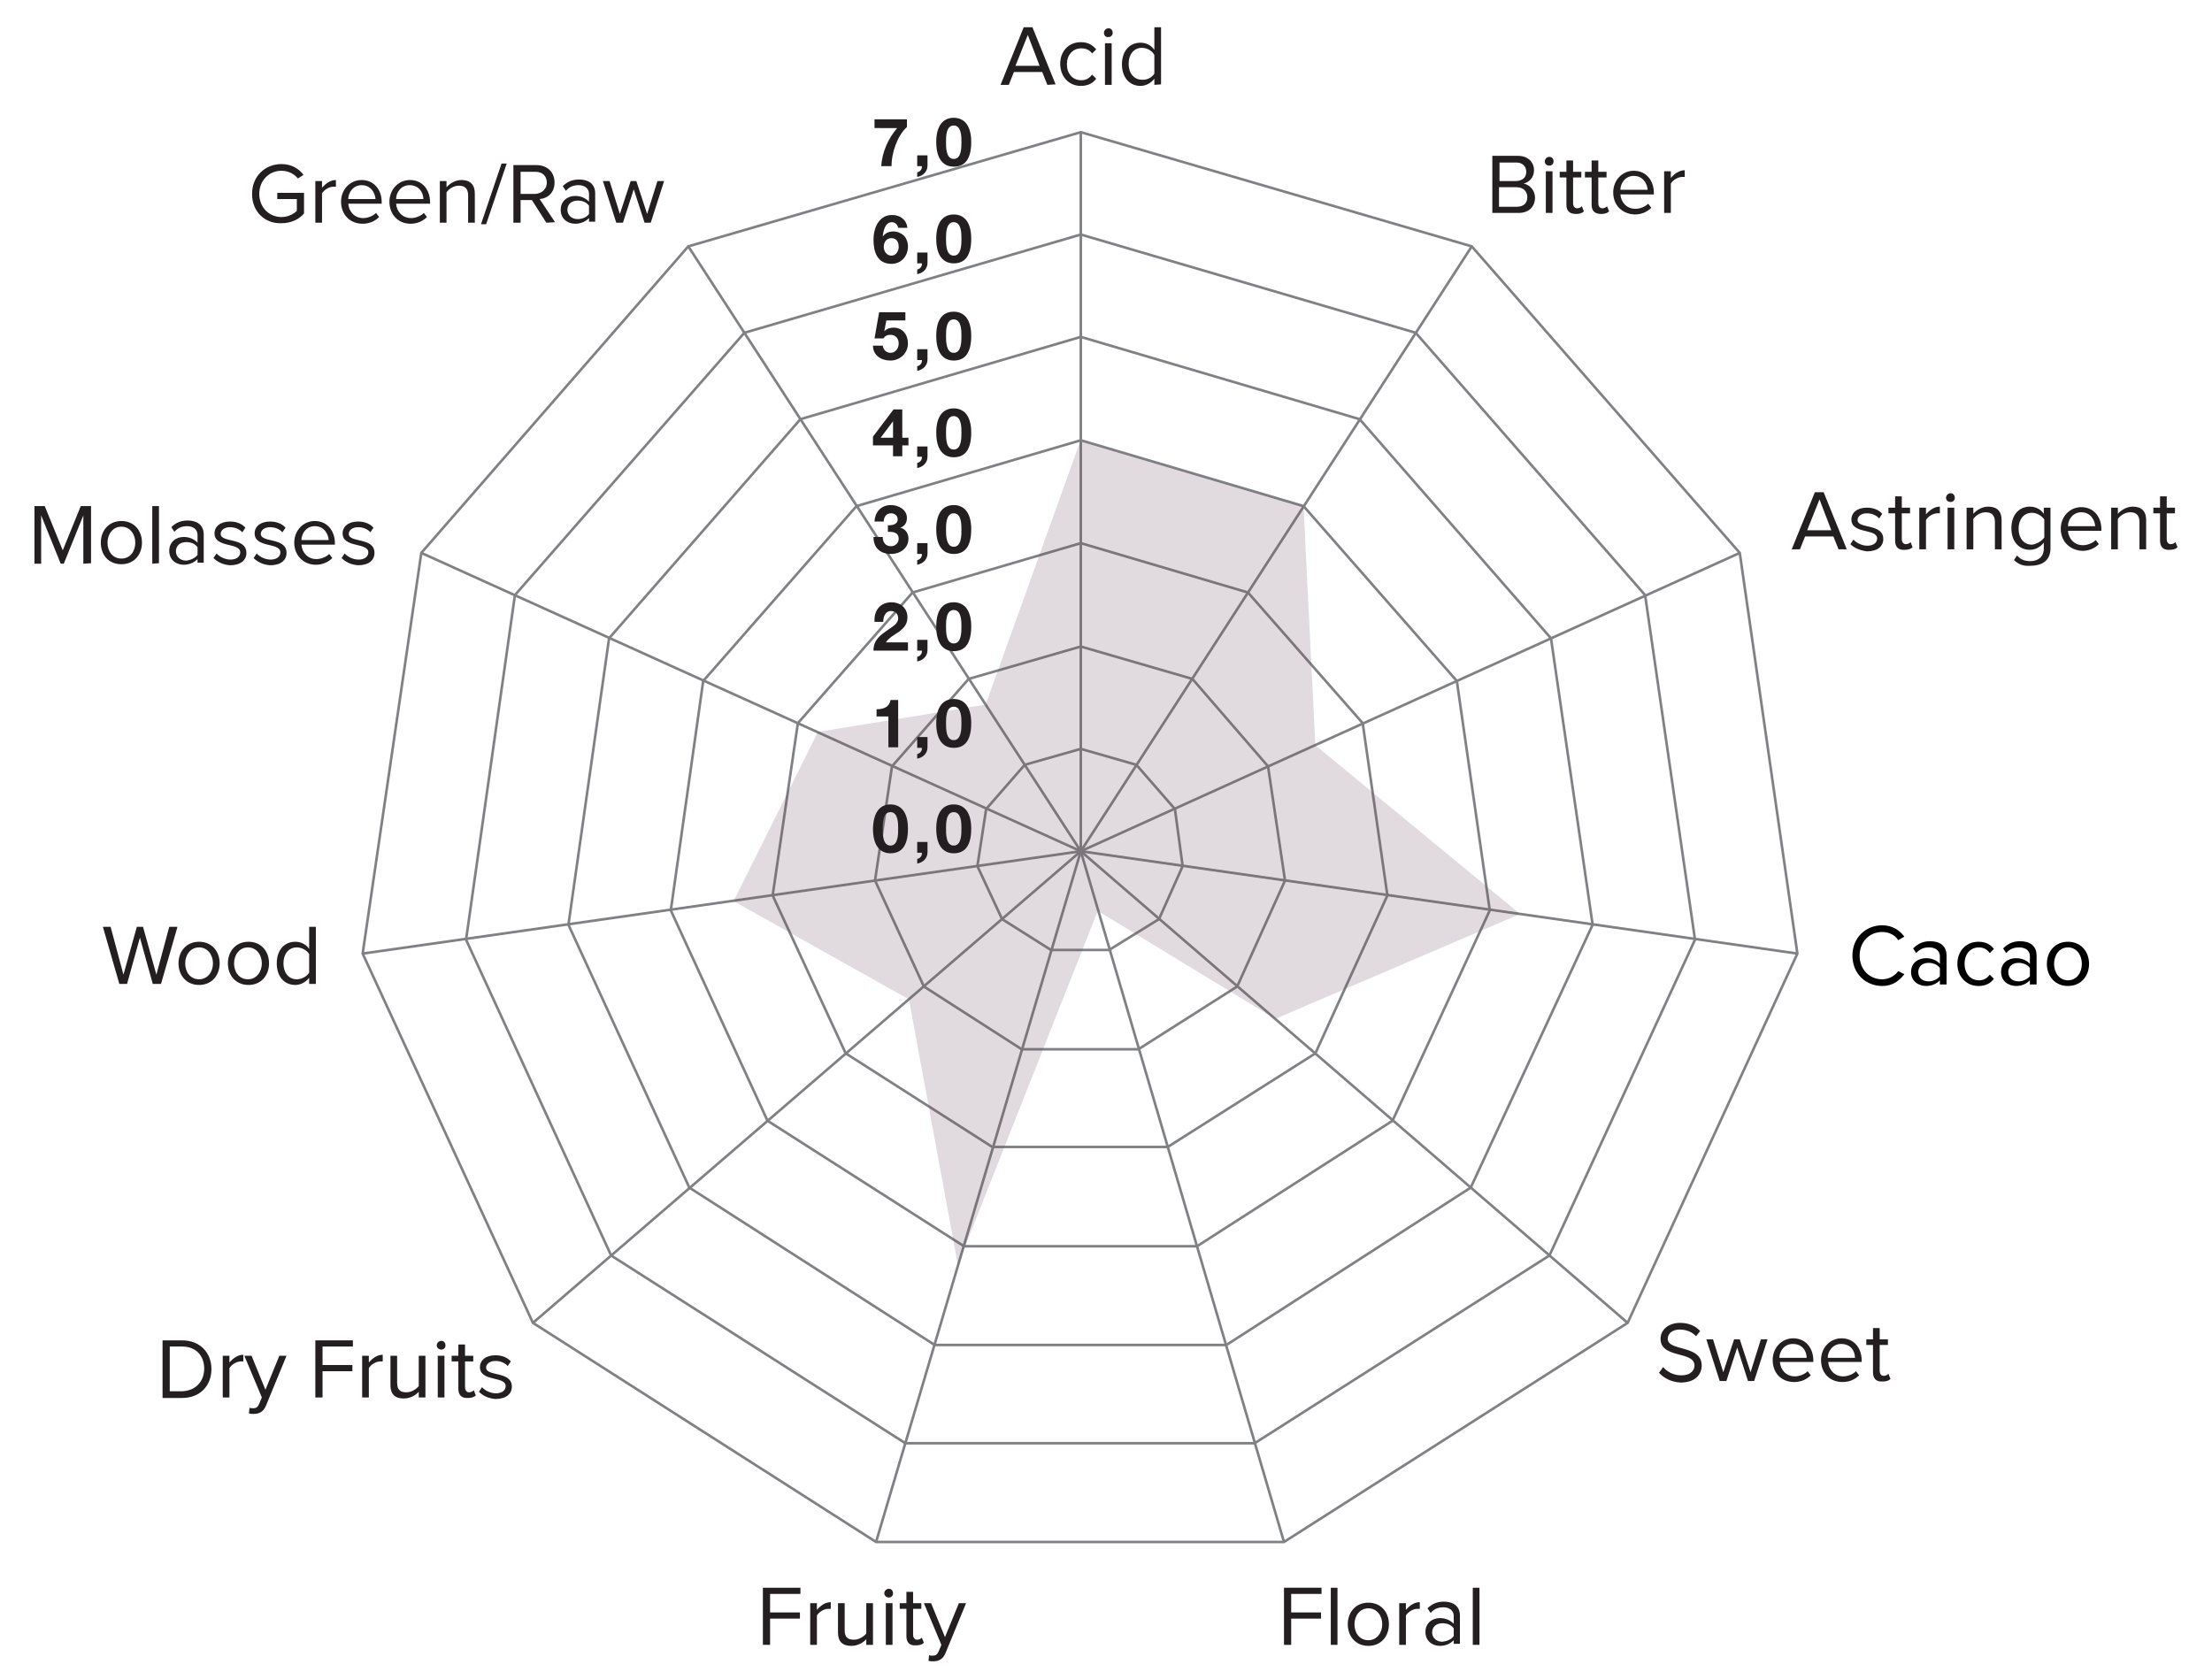 <?xml version="1.0" encoding="utf-8"?>
<!-- Generator: Adobe Illustrator 19.2.1, SVG Export Plug-In . SVG Version: 6.00 Build 0)  -->
<svg version="1.1" id="Layer_1" xmlns="http://www.w3.org/2000/svg" xmlns:xlink="http://www.w3.org/1999/xlink" x="0px" y="0px"
	 viewBox="0 0 430 325" style="enable-background:new 0 0 430 325;" xml:space="preserve">
<style type="text/css">
	.st0{enable-background:new    ;}
	.st1{fill:#231F20;}
	.st2{fill:none;stroke:#808184;stroke-width:0.5;stroke-miterlimit:10;}
	.st3{opacity:0.2;}
	.st4{clip-path:url(#SVGID_2_);fill:#684459;}
</style>
<g>
	<g>
		<g class="st0">
			<path class="st1" d="M49,37.7c0-3.5,2.6-5.8,5.7-5.8c2,0,3.4,0.9,4.3,2.1l-1.1,0.7c-0.7-0.9-1.9-1.5-3.2-1.5
				c-2.4,0-4.3,1.9-4.3,4.5s1.9,4.5,4.3,4.5c1.3,0,2.4-0.6,3-1.2v-2.3h-3.8v-1.2h5.2v4c-1,1.2-2.6,1.9-4.4,1.9
				C51.5,43.5,49,41.2,49,37.7z"/>
			<path class="st1" d="M61.3,43.3v-8.1h1.3v1.3c0.7-0.8,1.6-1.5,2.7-1.5v1.3c-0.2,0-0.3,0-0.5,0c-0.8,0-1.8,0.6-2.2,1.3v5.7
				C62.6,43.3,61.3,43.3,61.3,43.3z"/>
			<path class="st1" d="M66.3,39.2c0-2.3,1.7-4.2,4-4.2c2.4,0,3.9,1.9,3.9,4.3v0.3h-6.5c0.1,1.5,1.2,2.8,2.9,2.8
				c0.9,0,1.9-0.4,2.5-1l0.6,0.8c-0.8,0.8-1.9,1.3-3.2,1.3C68,43.5,66.3,41.7,66.3,39.2z M70.3,36c-1.7,0-2.6,1.5-2.6,2.7H73
				C72.9,37.5,72.1,36,70.3,36z"/>
			<path class="st1" d="M75.7,39.2c0-2.3,1.7-4.2,4-4.2c2.4,0,3.9,1.9,3.9,4.3v0.3H77c0.1,1.5,1.2,2.8,2.9,2.8c0.9,0,1.9-0.4,2.5-1
				l0.6,0.8c-0.8,0.8-1.9,1.3-3.2,1.3C77.4,43.5,75.7,41.7,75.7,39.2z M79.6,36c-1.7,0-2.6,1.5-2.6,2.7h5.3
				C82.3,37.5,81.5,36,79.6,36z"/>
			<path class="st1" d="M91,43.3V38c0-1.4-0.7-1.9-1.8-1.9c-1,0-1.9,0.6-2.4,1.3v5.9h-1.3v-8.1h1.3v1.2c0.6-0.7,1.7-1.4,2.9-1.4
				c1.7,0,2.6,0.9,2.6,2.6v5.7C92.3,43.3,91,43.3,91,43.3z"/>
			<path class="st1" d="M93.5,43.6l4-11.8h1l-4,11.8H93.5z"/>
			<path class="st1" d="M106.2,43.3l-2.8-4.4h-2.2v4.4h-1.4V32.1h4.5c2,0,3.5,1.3,3.5,3.4c0,2-1.4,3.1-2.9,3.2l3,4.5L106.2,43.3
				L106.2,43.3z M106.3,35.5c0-1.3-0.9-2.1-2.2-2.1h-2.9v4.3h2.9C105.4,37.6,106.3,36.7,106.3,35.5z"/>
			<path class="st1" d="M114.5,43.3v-0.9c-0.7,0.7-1.6,1.1-2.7,1.1c-1.4,0-2.8-0.9-2.8-2.7s1.4-2.7,2.8-2.7c1.1,0,2,0.4,2.7,1.1
				v-1.5c0-1.1-0.9-1.7-2-1.7c-1,0-1.8,0.3-2.5,1.1l-0.6-0.9c0.9-0.9,1.9-1.3,3.2-1.3c1.7,0,3.1,0.8,3.1,2.7v5.5h-1.2V43.3z
				 M114.5,41.6V40c-0.5-0.7-1.3-1-2.2-1c-1.2,0-2,0.7-2,1.8c0,1,0.8,1.8,2,1.8C113.2,42.6,114.1,42.2,114.5,41.6z"/>
			<path class="st1" d="M125.3,43.3l-2.1-6.5l-2.1,6.5h-1.3l-2.6-8.1h1.3l2,6.4l2.1-6.4h1.1l2.1,6.4l2-6.4h1.3l-2.6,8.1
				C126.5,43.3,125.3,43.3,125.3,43.3z"/>
		</g>
	</g>
	<g>
		<g class="st0">
			<path class="st1" d="M203.6,16.5l-1-2.5h-5.5l-1,2.5h-1.6L199,5.3h1.7l4.5,11.1L203.6,16.5L203.6,16.5z M199.8,6.8l-2.4,6h4.7
				L199.8,6.8z"/>
			<path class="st1" d="M206.1,12.4c0-2.4,1.6-4.2,4-4.2c1.5,0,2.3,0.6,3,1.4l-0.8,0.8c-0.5-0.7-1.2-1-2.1-1c-1.7,0-2.8,1.3-2.8,3.1
				s1.1,3.1,2.8,3.1c0.8,0,1.5-0.3,2.1-1.1l0.8,0.8c-0.6,0.8-1.5,1.4-3,1.4C207.7,16.7,206.1,14.8,206.1,12.4z"/>
			<path class="st1" d="M214.6,6.4c0-0.5,0.4-0.9,0.9-0.9s0.8,0.4,0.8,0.9s-0.4,0.8-0.8,0.8C215,7.3,214.6,6.9,214.6,6.4z
				 M214.8,16.5V8.4h1.3v8.1H214.8z"/>
			<path class="st1" d="M224.4,16.5v-1.2c-0.6,0.8-1.6,1.4-2.7,1.4c-2.1,0-3.6-1.6-3.6-4.2s1.5-4.2,3.6-4.2c1.1,0,2.1,0.5,2.7,1.4
				V5.3h1.3v11.1L224.4,16.5L224.4,16.5z M224.4,14.3v-3.6C224,9.9,223,9.3,222,9.3c-1.6,0-2.6,1.3-2.6,3.1s1,3.1,2.6,3.1
				C223,15.6,224,15,224.4,14.3z"/>
		</g>
	</g>
	<g>
		<g class="st0">
			<path class="st1" d="M290.1,41.4V30.3h5c1.9,0,3.1,1.2,3.1,2.8c0,1.4-0.9,2.3-2,2.6c1.2,0.2,2.2,1.4,2.2,2.7c0,1.8-1.2,3-3.2,3
				C295.2,41.4,290.1,41.4,290.1,41.4z M296.7,33.4c0-1-0.7-1.8-1.9-1.8h-3.3v3.6h3.3C296.1,35.1,296.7,34.4,296.7,33.4z
				 M296.9,38.3c0-1-0.7-1.9-2.1-1.9h-3.4v3.8h3.4C296.2,40.2,296.9,39.5,296.9,38.3z"/>
			<path class="st1" d="M300.3,31.4c0-0.5,0.4-0.9,0.9-0.9s0.8,0.4,0.8,0.9s-0.4,0.8-0.8,0.8C300.7,32.2,300.3,31.9,300.3,31.4z
				 M300.5,41.4v-8.1h1.3v8.1H300.5z"/>
			<path class="st1" d="M304.5,39.8v-5.3h-1.3v-1.1h1.3v-2.2h1.3v2.2h1.6v1.1h-1.6v5c0,0.6,0.3,1,0.8,1c0.4,0,0.7-0.2,0.9-0.4l0.4,1
				c-0.3,0.3-0.8,0.5-1.5,0.5C305.1,41.6,304.5,41,304.5,39.8z"/>
			<path class="st1" d="M309.4,39.8v-5.3h-1.3v-1.1h1.3v-2.2h1.3v2.2h1.6v1.1h-1.6v5c0,0.6,0.3,1,0.8,1c0.4,0,0.7-0.2,0.9-0.4l0.4,1
				c-0.3,0.3-0.8,0.5-1.5,0.5C310,41.6,309.4,41,309.4,39.8z"/>
			<path class="st1" d="M313.6,37.4c0-2.3,1.7-4.2,4-4.2c2.4,0,3.9,1.9,3.9,4.3v0.3H315c0.1,1.5,1.2,2.8,2.9,2.8
				c0.9,0,1.9-0.4,2.5-1l0.6,0.8c-0.8,0.8-1.9,1.3-3.2,1.3C315.3,41.6,313.6,39.9,313.6,37.4z M317.6,34.2c-1.7,0-2.6,1.5-2.6,2.7
				h5.3C320.2,35.7,319.4,34.2,317.6,34.2z"/>
			<path class="st1" d="M323.5,41.4v-8.1h1.3v1.3c0.7-0.8,1.6-1.5,2.7-1.5v1.3c-0.1,0-0.3,0-0.5,0c-0.8,0-1.8,0.6-2.2,1.3v5.7H323.5
				z"/>
		</g>
	</g>
	<g>
		<g class="st0">
			<path class="st1" d="M357.4,106.8l-1-2.5h-5.5l-1,2.5h-1.6l4.5-11.1h1.7l4.5,11.1H357.4z M353.7,97.1l-2.4,6h4.7L353.7,97.1z"/>
			<path class="st1" d="M359.7,105.8l0.6-0.9c0.5,0.6,1.6,1.2,2.7,1.2c1.2,0,1.9-0.6,1.9-1.4c0-2-5-0.8-5-3.7c0-1.3,1.1-2.3,3-2.3
				c1.4,0,2.4,0.5,3,1.2l-0.6,0.9c-0.5-0.6-1.4-1-2.4-1c-1.1,0-1.8,0.6-1.8,1.3c0,1.8,5,0.6,5,3.7c0,1.4-1.1,2.4-3.2,2.4
				C361.6,107,360.5,106.6,359.7,105.8z"/>
			<path class="st1" d="M368.4,105.1v-5.3h-1.3v-1.1h1.3v-2.2h1.3v2.2h1.6v1.1h-1.6v5c0,0.6,0.3,1,0.8,1c0.4,0,0.7-0.2,0.9-0.4
				l0.4,1c-0.3,0.3-0.8,0.5-1.5,0.5C369,107,368.4,106.3,368.4,105.1z"/>
			<path class="st1" d="M373.1,106.8v-8.1h1.3v1.3c0.7-0.8,1.6-1.5,2.7-1.5v1.3c-0.2,0-0.3,0-0.5,0c-0.8,0-1.8,0.6-2.2,1.3v5.7
				C374.4,106.8,373.1,106.8,373.1,106.8z"/>
			<path class="st1" d="M378.3,96.8c0-0.5,0.4-0.9,0.9-0.9s0.8,0.4,0.8,0.9s-0.4,0.8-0.8,0.8C378.7,97.6,378.3,97.3,378.3,96.8z
				 M378.6,106.8v-8.1h1.3v8.1H378.6z"/>
			<path class="st1" d="M387.8,106.8v-5.3c0-1.4-0.7-1.9-1.8-1.9c-1,0-1.9,0.6-2.4,1.3v5.9h-1.3v-8.1h1.3v1.2
				c0.6-0.7,1.7-1.4,2.9-1.4c1.7,0,2.6,0.9,2.6,2.6v5.7C389.1,106.8,387.8,106.8,387.8,106.8z"/>
			<path class="st1" d="M391.5,108.9l0.6-0.9c0.7,0.8,1.5,1.1,2.6,1.1c1.3,0,2.6-0.7,2.6-2.4v-1.2c-0.6,0.8-1.6,1.4-2.7,1.4
				c-2.1,0-3.6-1.6-3.6-4.2s1.5-4.2,3.6-4.2c1.1,0,2.1,0.5,2.7,1.4v-1.2h1.3v7.9c0,2.6-1.9,3.4-3.9,3.4
				C393.4,110.1,392.5,109.8,391.5,108.9z M397.4,104.5V101c-0.5-0.7-1.4-1.3-2.4-1.3c-1.6,0-2.6,1.3-2.6,3.1c0,1.8,1,3.1,2.6,3.1
				C395.9,105.8,396.9,105.2,397.4,104.5z"/>
			<path class="st1" d="M400.6,102.8c0-2.3,1.7-4.2,4-4.2c2.4,0,3.9,1.9,3.9,4.3v0.3H402c0.1,1.5,1.2,2.8,2.9,2.8
				c0.9,0,1.9-0.4,2.5-1l0.6,0.8c-0.8,0.8-1.9,1.3-3.2,1.3C402.4,107,400.6,105.3,400.6,102.8z M404.6,99.6c-1.7,0-2.6,1.5-2.6,2.7
				h5.3C407.2,101.1,406.4,99.6,404.6,99.6z"/>
			<path class="st1" d="M415.9,106.8v-5.3c0-1.4-0.7-1.9-1.8-1.9c-1,0-1.9,0.6-2.4,1.3v5.9h-1.3v-8.1h1.3v1.2
				c0.6-0.7,1.7-1.4,2.9-1.4c1.7,0,2.6,0.9,2.6,2.6v5.7C417.2,106.8,415.9,106.8,415.9,106.8z"/>
			<path class="st1" d="M419.9,105.1v-5.3h-1.3v-1.1h1.3v-2.2h1.3v2.2h1.6v1.1h-1.6v5c0,0.6,0.3,1,0.8,1c0.4,0,0.7-0.2,0.9-0.4
				l0.4,1c-0.3,0.3-0.8,0.5-1.5,0.5C420.5,107,419.9,106.3,419.9,105.1z"/>
		</g>
	</g>
	<g>
		<g class="st0">
			<path class="st1" d="M322.5,266.9l0.8-1.1c0.7,0.8,1.9,1.6,3.5,1.6c2,0,2.6-1.1,2.6-1.9c0-2.9-6.6-1.3-6.6-5.2
				c0-1.8,1.6-3.1,3.8-3.1c1.7,0,3,0.6,3.9,1.6l-0.8,1c-0.8-0.9-2-1.3-3.2-1.3c-1.3,0-2.3,0.7-2.3,1.8c0,2.5,6.6,1.1,6.6,5.2
				c0,1.6-1.1,3.3-4.1,3.3C324.8,268.7,323.4,267.9,322.5,266.9z"/>
			<path class="st1" d="M339.8,268.5l-2.1-6.5l-2.1,6.5h-1.3l-2.6-8.1h1.3l2,6.4l2.1-6.4h1.1l2.1,6.4l2-6.4h1.3l-2.6,8.1H339.8z"/>
			<path class="st1" d="M344.6,264.4c0-2.3,1.7-4.2,4-4.2c2.4,0,3.9,1.9,3.9,4.3v0.3H346c0.1,1.5,1.2,2.8,2.9,2.8
				c0.9,0,1.9-0.4,2.5-1l0.6,0.8c-0.8,0.8-1.9,1.3-3.2,1.3C346.3,268.7,344.6,267,344.6,264.4z M348.5,261.3c-1.7,0-2.6,1.5-2.6,2.7
				h5.3C351.2,262.7,350.4,261.3,348.5,261.3z"/>
			<path class="st1" d="M354,264.4c0-2.3,1.7-4.2,4-4.2c2.4,0,3.9,1.9,3.9,4.3v0.3h-6.5c0.1,1.5,1.2,2.8,2.9,2.8
				c0.9,0,1.9-0.4,2.5-1l0.6,0.8c-0.8,0.8-1.9,1.3-3.2,1.3C355.7,268.7,354,267,354,264.4z M357.9,261.3c-1.7,0-2.6,1.5-2.6,2.7h5.3
				C360.6,262.7,359.8,261.3,357.9,261.3z"/>
			<path class="st1" d="M364.1,266.8v-5.3h-1.3v-1.1h1.3v-2.2h1.3v2.2h1.6v1.1h-1.6v5c0,0.6,0.3,1,0.8,1c0.4,0,0.7-0.2,0.9-0.4
				l0.4,1c-0.3,0.3-0.8,0.5-1.5,0.5C364.7,268.7,364.1,268,364.1,266.8z"/>
		</g>
	</g>
	<g>
		<g class="st0">
			<path class="st1" d="M249.6,319.8v-11.1h7.3v1.2H251v3.6h5.8v1.2H251v5.1L249.6,319.8L249.6,319.8z"/>
			<path class="st1" d="M258.7,319.8v-11.1h1.3v11.1H258.7z"/>
			<path class="st1" d="M262,315.8c0-2.3,1.5-4.2,4-4.2s4,1.9,4,4.2s-1.5,4.2-4,4.2S262,318.1,262,315.8z M268.7,315.8
				c0-1.6-1-3.1-2.7-3.1s-2.7,1.5-2.7,3.1c0,1.7,1,3.1,2.7,3.1S268.7,317.4,268.7,315.8z"/>
			<path class="st1" d="M272,319.8v-8.1h1.3v1.3c0.7-0.8,1.6-1.5,2.7-1.5v1.3c-0.2,0-0.3,0-0.5,0c-0.8,0-1.8,0.6-2.2,1.3v5.7
				L272,319.8L272,319.8z"/>
			<path class="st1" d="M282.6,319.8v-0.9c-0.7,0.7-1.6,1.1-2.7,1.1c-1.4,0-2.8-0.9-2.8-2.7c0-1.8,1.4-2.7,2.8-2.7
				c1.1,0,2,0.4,2.7,1.1v-1.5c0-1.1-0.9-1.7-2-1.7c-1,0-1.8,0.3-2.5,1.1l-0.6-0.9c0.9-0.9,1.9-1.3,3.2-1.3c1.7,0,3.1,0.8,3.1,2.7
				v5.5h-1.2V319.8z M282.6,318.1v-1.5c-0.5-0.7-1.3-1-2.2-1c-1.2,0-2,0.7-2,1.8c0,1,0.8,1.8,2,1.8
				C281.2,319.1,282.1,318.8,282.6,318.1z"/>
			<path class="st1" d="M286.3,319.8v-11.1h1.3v11.1H286.3z"/>
		</g>
	</g>
	<g>
		<g class="st0">
			<path class="st1" d="M148.3,319.8v-11.1h7.3v1.2h-5.9v3.6h5.8v1.2h-5.8v5.1L148.3,319.8L148.3,319.8z"/>
			<path class="st1" d="M157.5,319.8v-8.1h1.3v1.3c0.7-0.8,1.6-1.5,2.7-1.5v1.3c-0.2,0-0.3,0-0.5,0c-0.8,0-1.8,0.6-2.2,1.3v5.7
				L157.5,319.8L157.5,319.8z"/>
			<path class="st1" d="M168.4,319.8v-1.1c-0.6,0.7-1.7,1.3-2.9,1.3c-1.7,0-2.6-0.8-2.6-2.6v-5.7h1.3v5.3c0,1.4,0.7,1.8,1.8,1.8
				c1,0,1.9-0.6,2.4-1.2v-5.9h1.3v8.1L168.4,319.8L168.4,319.8z"/>
			<path class="st1" d="M171.9,309.8c0-0.5,0.4-0.9,0.9-0.9s0.8,0.4,0.8,0.9s-0.4,0.8-0.8,0.8C172.3,310.6,171.9,310.2,171.9,309.8z
				 M172.2,319.8v-8.1h1.3v8.1H172.2z"/>
			<path class="st1" d="M176.2,318.1v-5.3h-1.3v-1.1h1.3v-2.2h1.3v2.2h1.6v1.1h-1.6v5c0,0.6,0.3,1,0.8,1c0.4,0,0.7-0.2,0.9-0.4
				l0.4,1c-0.3,0.3-0.8,0.5-1.5,0.5C176.8,320,176.2,319.3,176.2,318.1z"/>
			<path class="st1" d="M180.6,321.8c0.2,0.1,0.5,0.1,0.7,0.1c0.6,0,0.9-0.2,1.2-0.9l0.5-1.2l-3.4-8.1h1.4l2.7,6.6l2.7-6.6h1.4
				l-4,9.7c-0.5,1.2-1.3,1.6-2.4,1.6c-0.3,0-0.7,0-0.9-0.1L180.6,321.8z"/>
		</g>
	</g>
	<g>
		<g class="st0">
			<path class="st1" d="M31.6,271.7v-11.1h3.8c3.5,0,5.7,2.4,5.7,5.6s-2.2,5.6-5.7,5.6h-3.8V271.7z M39.7,266.1
				c0-2.4-1.5-4.3-4.3-4.3H33v8.7h2.4C38.1,270.4,39.7,268.5,39.7,266.1z"/>
			<path class="st1" d="M43.3,271.7v-8.1h1.3v1.3c0.7-0.8,1.6-1.5,2.7-1.5v1.3c-0.2,0-0.3,0-0.5,0c-0.8,0-1.8,0.6-2.2,1.3v5.7
				L43.3,271.7L43.3,271.7z"/>
			<path class="st1" d="M48.5,273.7c0.2,0.1,0.5,0.1,0.7,0.1c0.6,0,0.9-0.2,1.2-0.9l0.5-1.2l-3.4-8.1h1.4l2.7,6.6l2.7-6.6h1.4
				l-4,9.7c-0.5,1.2-1.3,1.6-2.4,1.6c-0.3,0-0.7,0-0.9-0.1L48.5,273.7z"/>
			<path class="st1" d="M61.3,271.7v-11.1h7.3v1.2h-5.9v3.6h5.8v1.2h-5.8v5.1L61.3,271.7L61.3,271.7z"/>
			<path class="st1" d="M70.4,271.7v-8.1h1.3v1.3c0.7-0.8,1.6-1.5,2.7-1.5v1.3c-0.1,0-0.3,0-0.5,0c-0.8,0-1.8,0.6-2.2,1.3v5.7
				L70.4,271.7L70.4,271.7z"/>
			<path class="st1" d="M81.4,271.7v-1.1c-0.6,0.7-1.7,1.3-2.9,1.3c-1.7,0-2.6-0.8-2.6-2.6v-5.7h1.3v5.3c0,1.4,0.7,1.8,1.8,1.8
				c1,0,1.9-0.6,2.4-1.2v-5.9h1.3v8.1L81.4,271.7L81.4,271.7z"/>
			<path class="st1" d="M84.9,261.6c0-0.5,0.4-0.9,0.9-0.9s0.8,0.4,0.8,0.9s-0.4,0.8-0.8,0.8S84.9,262.1,84.9,261.6z M85.1,271.7
				v-8.1h1.3v8.1H85.1z"/>
			<path class="st1" d="M89.1,270v-5.3h-1.3v-1.1h1.3v-2.2h1.3v2.2H92v1.1h-1.6v5c0,0.6,0.3,1,0.8,1c0.4,0,0.7-0.2,0.9-0.4l0.4,1
				c-0.3,0.3-0.8,0.5-1.5,0.5C89.7,271.9,89.1,271.2,89.1,270z"/>
			<path class="st1" d="M93.1,270.6l0.6-0.9c0.5,0.6,1.6,1.2,2.7,1.2c1.2,0,1.9-0.6,1.9-1.4c0-2-5-0.8-5-3.7c0-1.3,1.1-2.3,3-2.3
				c1.4,0,2.4,0.5,3,1.2l-0.6,0.9c-0.5-0.6-1.4-1-2.4-1c-1.1,0-1.8,0.6-1.8,1.3c0,1.8,5,0.6,5,3.7c0,1.4-1.1,2.4-3.2,2.4
				C95,271.9,93.9,271.4,93.1,270.6z"/>
		</g>
	</g>
	<g>
		<g class="st0">
			<path class="st1" d="M29.7,191.3l-2.5-9l-2.5,9h-1.5L20,180.2h1.5l2.5,9.3l2.6-9.3h1.2l2.6,9.3l2.5-9.3h1.6l-3.2,11.1H29.7z"/>
			<path class="st1" d="M34.7,187.3c0-2.3,1.5-4.2,4-4.2s4,1.9,4,4.2s-1.5,4.2-4,4.2S34.7,189.6,34.7,187.3z M41.4,187.3
				c0-1.6-1-3.1-2.7-3.1s-2.7,1.5-2.7,3.1c0,1.7,1,3.1,2.7,3.1S41.4,188.9,41.4,187.3z"/>
			<path class="st1" d="M44.3,187.3c0-2.3,1.5-4.2,4-4.2s4,1.9,4,4.2s-1.5,4.2-4,4.2S44.3,189.6,44.3,187.3z M50.9,187.3
				c0-1.6-1-3.1-2.7-3.1s-2.7,1.5-2.7,3.1c0,1.7,1,3.1,2.7,3.1S50.9,188.9,50.9,187.3z"/>
			<path class="st1" d="M60.1,191.3v-1.2c-0.6,0.8-1.6,1.4-2.7,1.4c-2.1,0-3.6-1.6-3.6-4.2c0-2.6,1.5-4.2,3.6-4.2
				c1.1,0,2.1,0.5,2.7,1.4v-4.3h1.3v11.1H60.1z M60.1,189.1v-3.6c-0.4-0.7-1.4-1.3-2.4-1.3c-1.6,0-2.6,1.3-2.6,3.1s1,3.1,2.6,3.1
				C58.7,190.4,59.7,189.8,60.1,189.1z"/>
		</g>
	</g>
	<g>
		<g class="st0">
			<path class="st1" d="M16.2,109.6v-9.4l-3.8,9.4h-0.6L8,100.2v9.4H6.7V98.4h2l3.5,8.6l3.5-8.6h2v11.1L16.2,109.6L16.2,109.6z"/>
			<path class="st1" d="M19.6,105.5c0-2.3,1.5-4.2,4-4.2s4,1.9,4,4.2s-1.5,4.2-4,4.2S19.6,107.9,19.6,105.5z M26.3,105.5
				c0-1.6-1-3.1-2.7-3.1s-2.7,1.5-2.7,3.1c0,1.7,1,3.1,2.7,3.1S26.3,107.2,26.3,105.5z"/>
			<path class="st1" d="M29.6,109.6V98.4h1.3v11.1L29.6,109.6L29.6,109.6z"/>
			<path class="st1" d="M38.4,109.6v-0.9c-0.7,0.7-1.6,1.1-2.7,1.1c-1.4,0-2.8-0.9-2.8-2.7c0-1.8,1.4-2.7,2.8-2.7
				c1.1,0,2,0.4,2.7,1.1V104c0-1.1-0.9-1.7-2-1.7c-1,0-1.8,0.3-2.5,1.1l-0.6-0.9c0.9-0.9,1.9-1.3,3.2-1.3c1.7,0,3.1,0.8,3.1,2.7v5.5
				h-1.2V109.6z M38.4,107.9v-1.5c-0.5-0.7-1.3-1-2.2-1c-1.2,0-2,0.7-2,1.8c0,1,0.8,1.8,2,1.8C37.1,108.9,37.9,108.5,38.4,107.9z"/>
			<path class="st1" d="M41.5,108.5l0.6-0.9c0.5,0.6,1.6,1.2,2.7,1.2c1.2,0,1.9-0.6,1.9-1.4c0-2-5-0.8-5-3.7c0-1.3,1.1-2.3,3-2.3
				c1.4,0,2.4,0.5,3,1.2l-0.6,0.9c-0.5-0.6-1.4-1-2.4-1c-1.1,0-1.8,0.6-1.8,1.3c0,1.8,5,0.6,5,3.7c0,1.4-1.1,2.4-3.2,2.4
				C43.4,109.8,42.3,109.3,41.5,108.5z"/>
			<path class="st1" d="M49.3,108.5l0.6-0.9c0.5,0.6,1.6,1.2,2.7,1.2c1.2,0,1.9-0.6,1.9-1.4c0-2-5-0.8-5-3.7c0-1.3,1.1-2.3,3-2.3
				c1.4,0,2.4,0.5,3,1.2l-0.6,0.9c-0.5-0.6-1.4-1-2.4-1c-1.1,0-1.8,0.6-1.8,1.3c0,1.8,5,0.6,5,3.7c0,1.4-1.1,2.4-3.2,2.4
				C51.2,109.8,50.1,109.3,49.3,108.5z"/>
			<path class="st1" d="M57.2,105.5c0-2.3,1.7-4.2,4-4.2c2.4,0,3.9,1.9,3.9,4.3v0.3h-6.5c0.1,1.5,1.2,2.8,2.9,2.8
				c0.9,0,1.9-0.4,2.5-1l0.6,0.8c-0.8,0.8-1.9,1.3-3.2,1.3C59,109.8,57.2,108,57.2,105.5z M61.2,102.3c-1.7,0-2.6,1.5-2.6,2.7h5.3
				C63.8,103.8,63,102.3,61.2,102.3z"/>
			<path class="st1" d="M66.4,108.5l0.6-0.9c0.5,0.6,1.6,1.2,2.7,1.2c1.2,0,1.9-0.6,1.9-1.4c0-2-5-0.8-5-3.7c0-1.3,1.1-2.3,3-2.3
				c1.4,0,2.4,0.5,3,1.2l-0.6,0.9c-0.5-0.6-1.4-1-2.4-1c-1.1,0-1.8,0.6-1.8,1.3c0,1.8,5,0.6,5,3.7c0,1.4-1.1,2.4-3.2,2.4
				C68.3,109.8,67.2,109.3,66.4,108.5z"/>
		</g>
	</g>
	<line class="st2" x1="210.1" y1="165.5" x2="210.1" y2="25.7"/>
	<line class="st2" x1="210.1" y1="165.5" x2="286.1" y2="47.9"/>
	<line class="st2" x1="210.1" y1="165.5" x2="338.2" y2="107.5"/>
	<line class="st2" x1="210.1" y1="165.5" x2="349.4" y2="185.4"/>
	<line class="st2" x1="210.1" y1="165.5" x2="316.4" y2="257.2"/>
	<line class="st2" x1="210.1" y1="165.5" x2="249.6" y2="299.8"/>
	<line class="st2" x1="210.1" y1="165.5" x2="170.3" y2="299.8"/>
	<line class="st2" x1="210.1" y1="165.5" x2="103.6" y2="257.2"/>
	<line class="st2" x1="210.1" y1="165.5" x2="70.5" y2="185.4"/>
	<line class="st2" x1="210.1" y1="165.5" x2="81.9" y2="107.5"/>
	<line class="st2" x1="210.1" y1="165.5" x2="133.8" y2="47.9"/>
	<polygon class="st2" points="210.1,145.6 220.9,148.7 228.4,157.3 229.9,168.4 225.3,178.7 215.6,184.7 204.3,184.7 194.8,178.7 
		190,168.4 191.7,157.3 199.2,148.7 	"/>
	<polygon class="st2" points="210.1,125.7 231.8,132 246.5,149 249.8,171.2 240.5,191.8 221.3,204 198.6,204 179.6,191.8 
		170.1,171.2 173.4,149 188.3,132 	"/>
	<polygon class="st2" points="210.1,105.6 242.6,115.2 264.9,140.6 269.7,174.1 255.7,204.8 227,223 192.9,223 164.4,204.8 
		150.2,174.1 155.1,140.6 177.4,115.2 	"/>
	<polygon class="st2" points="210.1,85.6 253.4,98.4 283.2,132.4 289.6,177 270.7,217.9 232.7,242.3 187.4,242.3 149.2,217.9 
		130.4,177 136.7,132.4 166.5,98.4 	"/>
	<polygon class="st2" points="210.1,65.5 264.3,81.5 301.5,124.1 309.6,179.8 285.9,230.9 238.4,261.5 181.7,261.5 134,230.9 
		110.5,179.8 118.4,124.1 155.6,81.5 	"/>
	<polygon class="st2" points="210.1,45.6 275.2,64.7 319.8,115.7 329.5,182.7 301.2,244.1 243.9,280.6 176,280.6 118.8,244.1 
		90.6,182.7 100.1,115.7 144.7,64.7 	"/>
	<polygon class="st2" points="210.1,25.7 286.1,47.9 338.2,107.5 349.4,185.4 316.4,257.2 249.6,299.8 170.3,299.8 103.6,257.2 
		70.5,185.4 81.9,107.5 133.8,47.9 	"/>
	<g class="st3">
		<g>
			<g>
				<g>
					<defs>
						<rect id="SVGID_1_" x="142.6" y="85.8" width="152.9" height="160.1"/>
					</defs>
					<clipPath id="SVGID_2_">
						<use xlink:href="#SVGID_1_"  style="overflow:visible;"/>
					</clipPath>
					<polygon class="st4" points="191.6,137 210,85.8 253.4,98.5 255.7,144.9 295.5,177.7 247.9,198.1 213.4,177.1 186.2,245.9 
						176.7,194.3 142.6,175.2 159,142.3 					"/>
				</g>
			</g>
		</g>
	</g>
	<g class="st0">
		<path class="st1" d="M176.3,24.7c-1.9,1.7-3,5.1-3,7.6h-2c0.2-2.7,1.3-5.3,3.1-7.4H170v-1.7h6.3V24.7z"/>
	</g>
	<g class="st0">
		<path class="st1" d="M178.2,30.2h2.1v2c0,1.2-0.9,2-2,2.2v-0.9c0.6-0.1,1-0.7,0.9-1.2h-0.9v-2.1H178.2z"/>
	</g>
	<g class="st0">
		<path class="st1" d="M185.4,22.9c1.8,0,3.4,1.2,3.4,4.7c0,3.7-1.5,4.8-3.4,4.8c-1.8,0-3.4-1.2-3.4-4.8
			C182,24.1,183.6,22.9,185.4,22.9z M185.4,30.9c1.5,0,1.5-2.2,1.5-3.3c0-1,0-3.2-1.5-3.2s-1.5,2.2-1.5,3.2
			C183.9,28.7,183.9,30.9,185.4,30.9z"/>
	</g>
	<g class="st0">
		<path class="st1" d="M174.6,44.3c-0.1-0.6-0.6-1.1-1.2-1.1c-1.4,0-1.7,1.8-1.8,2.8l0,0c0.5-0.7,1.2-1,2.1-1c0.8,0,1.6,0.4,2.1,0.9
			c0.5,0.6,0.7,1.3,0.7,2c0,1.9-1.3,3.4-3.2,3.4c-2.8,0-3.5-2.4-3.5-4.7c0-2.2,1-4.8,3.6-4.8c1.6,0,2.8,0.9,3,2.5
			C176.4,44.3,174.6,44.3,174.6,44.3z M171.8,48c0,0.9,0.6,1.7,1.5,1.7s1.4-0.9,1.4-1.7c0-0.9-0.4-1.7-1.4-1.7S171.8,47.1,171.8,48z
			"/>
	</g>
	<g class="st0">
		<path class="st1" d="M178.2,49.1h2.1v2c0,1.2-0.9,2-2,2.2v-0.9c0.6-0.1,1-0.7,0.9-1.2h-0.9v-2.1H178.2z"/>
	</g>
	<g class="st0">
		<path class="st1" d="M185.4,41.7c1.8,0,3.4,1.2,3.4,4.7c0,3.7-1.5,4.8-3.4,4.8c-1.8,0-3.4-1.2-3.4-4.8
			C182,42.9,183.6,41.7,185.4,41.7z M185.4,49.7c1.5,0,1.5-2.2,1.5-3.3c0-1,0-3.2-1.5-3.2s-1.5,2.2-1.5,3.2
			C183.9,47.5,183.9,49.7,185.4,49.7z"/>
	</g>
	<g class="st0">
		<path class="st1" d="M176.1,62.3h-3.8l-0.4,2.1l0,0c0.5-0.5,1.1-0.7,1.8-0.7c1.8,0,2.8,1.4,2.8,3.1c0,1.9-1.6,3.3-3.4,3.3
			c-1.8,0-3.4-1-3.4-2.9h1.9c0.1,0.8,0.7,1.4,1.5,1.4c1,0,1.6-0.9,1.6-1.8c0-1-0.6-1.7-1.6-1.7c-0.7,0-1,0.2-1.4,0.7H170l0.9-5.1
			h5.1v1.6H176.1z"/>
	</g>
	<g class="st0">
		<path class="st1" d="M178.2,67.9h2.1v2c0,1.2-0.9,2-2,2.2v-0.9c0.6-0.1,1-0.7,0.9-1.2h-0.9v-2.1H178.2z"/>
	</g>
	<g class="st0">
		<path class="st1" d="M185.4,60.6c1.8,0,3.4,1.2,3.4,4.7c0,3.7-1.5,4.8-3.4,4.8c-1.8,0-3.4-1.2-3.4-4.8
			C182,61.7,183.6,60.6,185.4,60.6z M185.4,68.6c1.5,0,1.5-2.2,1.5-3.3c0-1,0-3.2-1.5-3.2s-1.5,2.2-1.5,3.2
			C183.9,66.3,183.9,68.6,185.4,68.6z"/>
	</g>
	<g class="st0">
		<path class="st1" d="M173.6,86.6h-3.9v-1.7l4-5.3h1.7v5.5h1.2v1.5h-1.2v2.1h-1.8V86.6z M173.6,81.9L173.6,81.9l-2.4,3.2h2.4V81.9z
			"/>
	</g>
	<g class="st0">
		<path class="st1" d="M178.2,86.8h2.1v2c0,1.2-0.9,2-2,2.2v-1c0.6-0.1,1-0.7,0.9-1.2h-0.9v-2H178.2z"/>
	</g>
	<g class="st0">
		<path class="st1" d="M185.4,79.4c1.8,0,3.4,1.2,3.4,4.7c0,3.7-1.5,4.8-3.4,4.8c-1.8,0-3.4-1.2-3.4-4.8
			C182,80.6,183.6,79.4,185.4,79.4z M185.4,87.4c1.5,0,1.5-2.2,1.5-3.3c0-1,0-3.2-1.5-3.2s-1.5,2.2-1.5,3.2
			C183.9,85.2,183.9,87.4,185.4,87.4z"/>
	</g>
	<g class="st0">
		<path class="st1" d="M172.5,102.1c0.8,0.1,2-0.1,2-1.1c0-0.8-0.6-1.2-1.3-1.2c-0.9,0-1.4,0.7-1.4,1.6H170c0.1-1.9,1.3-3.2,3.2-3.2
			c1.5,0,3.1,0.9,3.1,2.5c0,0.9-0.4,1.6-1.3,1.9l0,0c1,0.2,1.6,1.1,1.6,2.1c0,1.9-1.6,3-3.4,3c-2.1,0-3.4-1.2-3.4-3.3h1.8
			c0,1,0.5,1.8,1.6,1.8c0.8,0,1.5-0.6,1.5-1.4c0-1.4-1.2-1.4-2.1-1.4v-1.3H172.5z"/>
	</g>
	<g class="st0">
		<path class="st1" d="M178.2,105.6h2.1v2c0,1.2-0.9,2-2,2.2v-0.9c0.6-0.1,1-0.7,0.9-1.2h-0.9v-2.1H178.2z"/>
	</g>
	<g class="st0">
		<path class="st1" d="M185.4,98.2c1.8,0,3.4,1.2,3.4,4.7c0,3.7-1.5,4.8-3.4,4.8c-1.8,0-3.4-1.2-3.4-4.8
			C182,99.4,183.6,98.2,185.4,98.2z M185.4,106.3c1.5,0,1.5-2.2,1.5-3.3c0-1,0-3.2-1.5-3.2s-1.5,2.2-1.5,3.2
			S183.9,106.3,185.4,106.3z"/>
	</g>
	<g class="st0">
		<path class="st1" d="M170,120.8c-0.1-2.1,1.1-3.7,3.3-3.7c1.7,0,3.1,1.1,3.1,2.9c0,1.4-0.7,2.1-1.6,2.8c-0.9,0.6-2,1.2-2.6,2.1
			h4.3v1.6h-6.7c0-2.1,1.3-3,2.9-4.1c0.8-0.6,1.9-1.1,1.9-2.2c0-0.9-0.6-1.4-1.4-1.4c-1.1,0-1.5,1.1-1.5,2.1H170V120.8z"/>
	</g>
	<g class="st0">
		<path class="st1" d="M178.2,124.4h2.1v2c0,1.2-0.9,2-2,2.2v-0.9c0.6-0.1,1-0.7,0.9-1.2h-0.9v-2.1H178.2z"/>
	</g>
	<g class="st0">
		<path class="st1" d="M185.4,117.1c1.8,0,3.4,1.2,3.4,4.7c0,3.7-1.5,4.8-3.4,4.8c-1.8,0-3.4-1.2-3.4-4.8
			C182,118.2,183.6,117.1,185.4,117.1z M185.4,125.1c1.5,0,1.5-2.2,1.5-3.3c0-1,0-3.2-1.5-3.2s-1.5,2.2-1.5,3.2
			C183.9,122.9,183.9,125.1,185.4,125.1z"/>
	</g>
	<g class="st0">
		<path class="st1" d="M174.6,145.3h-1.9v-6h-2.3v-1.4c1.3,0,2.5-0.4,2.7-1.8h1.5V145.3z"/>
	</g>
	<g class="st0">
		<path class="st1" d="M178.2,143.3h2.1v2c0,1.2-0.9,2-2,2.2v-0.9c0.6-0.1,1-0.7,0.9-1.2h-0.9v-2.1H178.2z"/>
	</g>
	<g class="st0">
		<path class="st1" d="M185.4,135.9c1.8,0,3.4,1.2,3.4,4.7c0,3.7-1.5,4.8-3.4,4.8c-1.8,0-3.4-1.2-3.4-4.8
			C182,137.1,183.6,135.9,185.4,135.9z M185.4,143.9c1.5,0,1.5-2.2,1.5-3.3c0-1,0-3.2-1.5-3.2s-1.5,2.2-1.5,3.2
			C183.9,141.7,183.9,143.9,185.4,143.9z"/>
	</g>
	<g class="st0">
		<path class="st1" d="M173.1,156.4c1.8,0,3.4,1.2,3.4,4.7c0,3.7-1.5,4.8-3.4,4.8c-1.8,0-3.4-1.2-3.4-4.8
			C169.8,157.6,171.3,156.4,173.1,156.4z M173.1,164.4c1.5,0,1.5-2.2,1.5-3.3c0-1,0-3.2-1.5-3.2s-1.5,2.2-1.5,3.2
			C171.6,162.2,171.6,164.4,173.1,164.4z"/>
	</g>
	<g class="st0">
		<path class="st1" d="M178.2,163.7h2.1v2c0,1.2-0.9,2-2,2.2V167c0.6-0.1,1-0.7,0.9-1.2h-0.9v-2.1H178.2z"/>
	</g>
	<g class="st0">
		<path class="st1" d="M185.4,156.4c1.8,0,3.4,1.2,3.4,4.7c0,3.7-1.5,4.8-3.4,4.8c-1.8,0-3.4-1.2-3.4-4.8
			C182,157.6,183.6,156.4,185.4,156.4z M185.4,164.4c1.5,0,1.5-2.2,1.5-3.3c0-1,0-3.2-1.5-3.2s-1.5,2.2-1.5,3.2
			C183.9,162.2,183.9,164.4,185.4,164.4z"/>
	</g>
</g>
<g>
	<path d="M360.1,185.8c0-3.5,2.6-5.9,5.8-5.9c2,0,3.4,1,4.3,2.2l-1.2,0.7c-0.6-1-1.8-1.6-3.1-1.6c-2.5,0-4.4,1.9-4.4,4.6
		c0,2.7,1.9,4.6,4.4,4.6c1.3,0,2.5-0.7,3.1-1.6l1.2,0.6c-1,1.3-2.3,2.3-4.3,2.3C362.7,191.7,360.1,189.3,360.1,185.8z"/>
	<path d="M377.1,191.5v-0.9c-0.7,0.7-1.6,1.1-2.7,1.1c-1.4,0-2.9-0.9-2.9-2.7c0-1.9,1.5-2.7,2.9-2.7c1.1,0,2.1,0.4,2.7,1.1v-1.5
		c0-1.1-0.9-1.7-2.1-1.7c-1,0-1.8,0.3-2.5,1.1l-0.6-0.9c0.9-0.9,1.9-1.4,3.3-1.4c1.8,0,3.2,0.8,3.2,2.8v5.6H377.1z M377.1,189.8
		v-1.6c-0.5-0.7-1.4-1-2.2-1c-1.2,0-2,0.7-2,1.8c0,1.1,0.8,1.8,2,1.8C375.8,190.8,376.6,190.4,377.1,189.8z"/>
	<path d="M380.5,187.4c0-2.4,1.6-4.3,4.1-4.3c1.5,0,2.4,0.6,3,1.4l-0.8,0.8c-0.5-0.7-1.2-1.1-2.1-1.1c-1.7,0-2.8,1.3-2.8,3.2
		c0,1.8,1.1,3.2,2.8,3.2c0.8,0,1.5-0.3,2.1-1.1l0.8,0.8c-0.6,0.8-1.5,1.4-3,1.4C382.2,191.7,380.5,189.8,380.5,187.4z"/>
	<path d="M394.6,191.5v-0.9c-0.7,0.7-1.6,1.1-2.7,1.1c-1.4,0-2.9-0.9-2.9-2.7c0-1.9,1.5-2.7,2.9-2.7c1.1,0,2.1,0.4,2.7,1.1v-1.5
		c0-1.1-0.9-1.7-2.1-1.7c-1,0-1.8,0.3-2.5,1.1l-0.6-0.9c0.9-0.9,1.9-1.4,3.3-1.4c1.8,0,3.2,0.8,3.2,2.8v5.6H394.6z M394.6,189.8
		v-1.6c-0.5-0.7-1.4-1-2.2-1c-1.2,0-2,0.7-2,1.8c0,1.1,0.8,1.8,2,1.8C393.2,190.8,394.1,190.4,394.6,189.8z"/>
	<path d="M397.9,187.4c0-2.4,1.6-4.3,4.1-4.3s4.1,1.9,4.1,4.3s-1.6,4.3-4.1,4.3S397.9,189.8,397.9,187.4z M404.7,187.4
		c0-1.7-1-3.2-2.7-3.2s-2.7,1.5-2.7,3.2c0,1.7,1,3.2,2.7,3.2S404.7,189.1,404.7,187.4z"/>
</g>
</svg>
